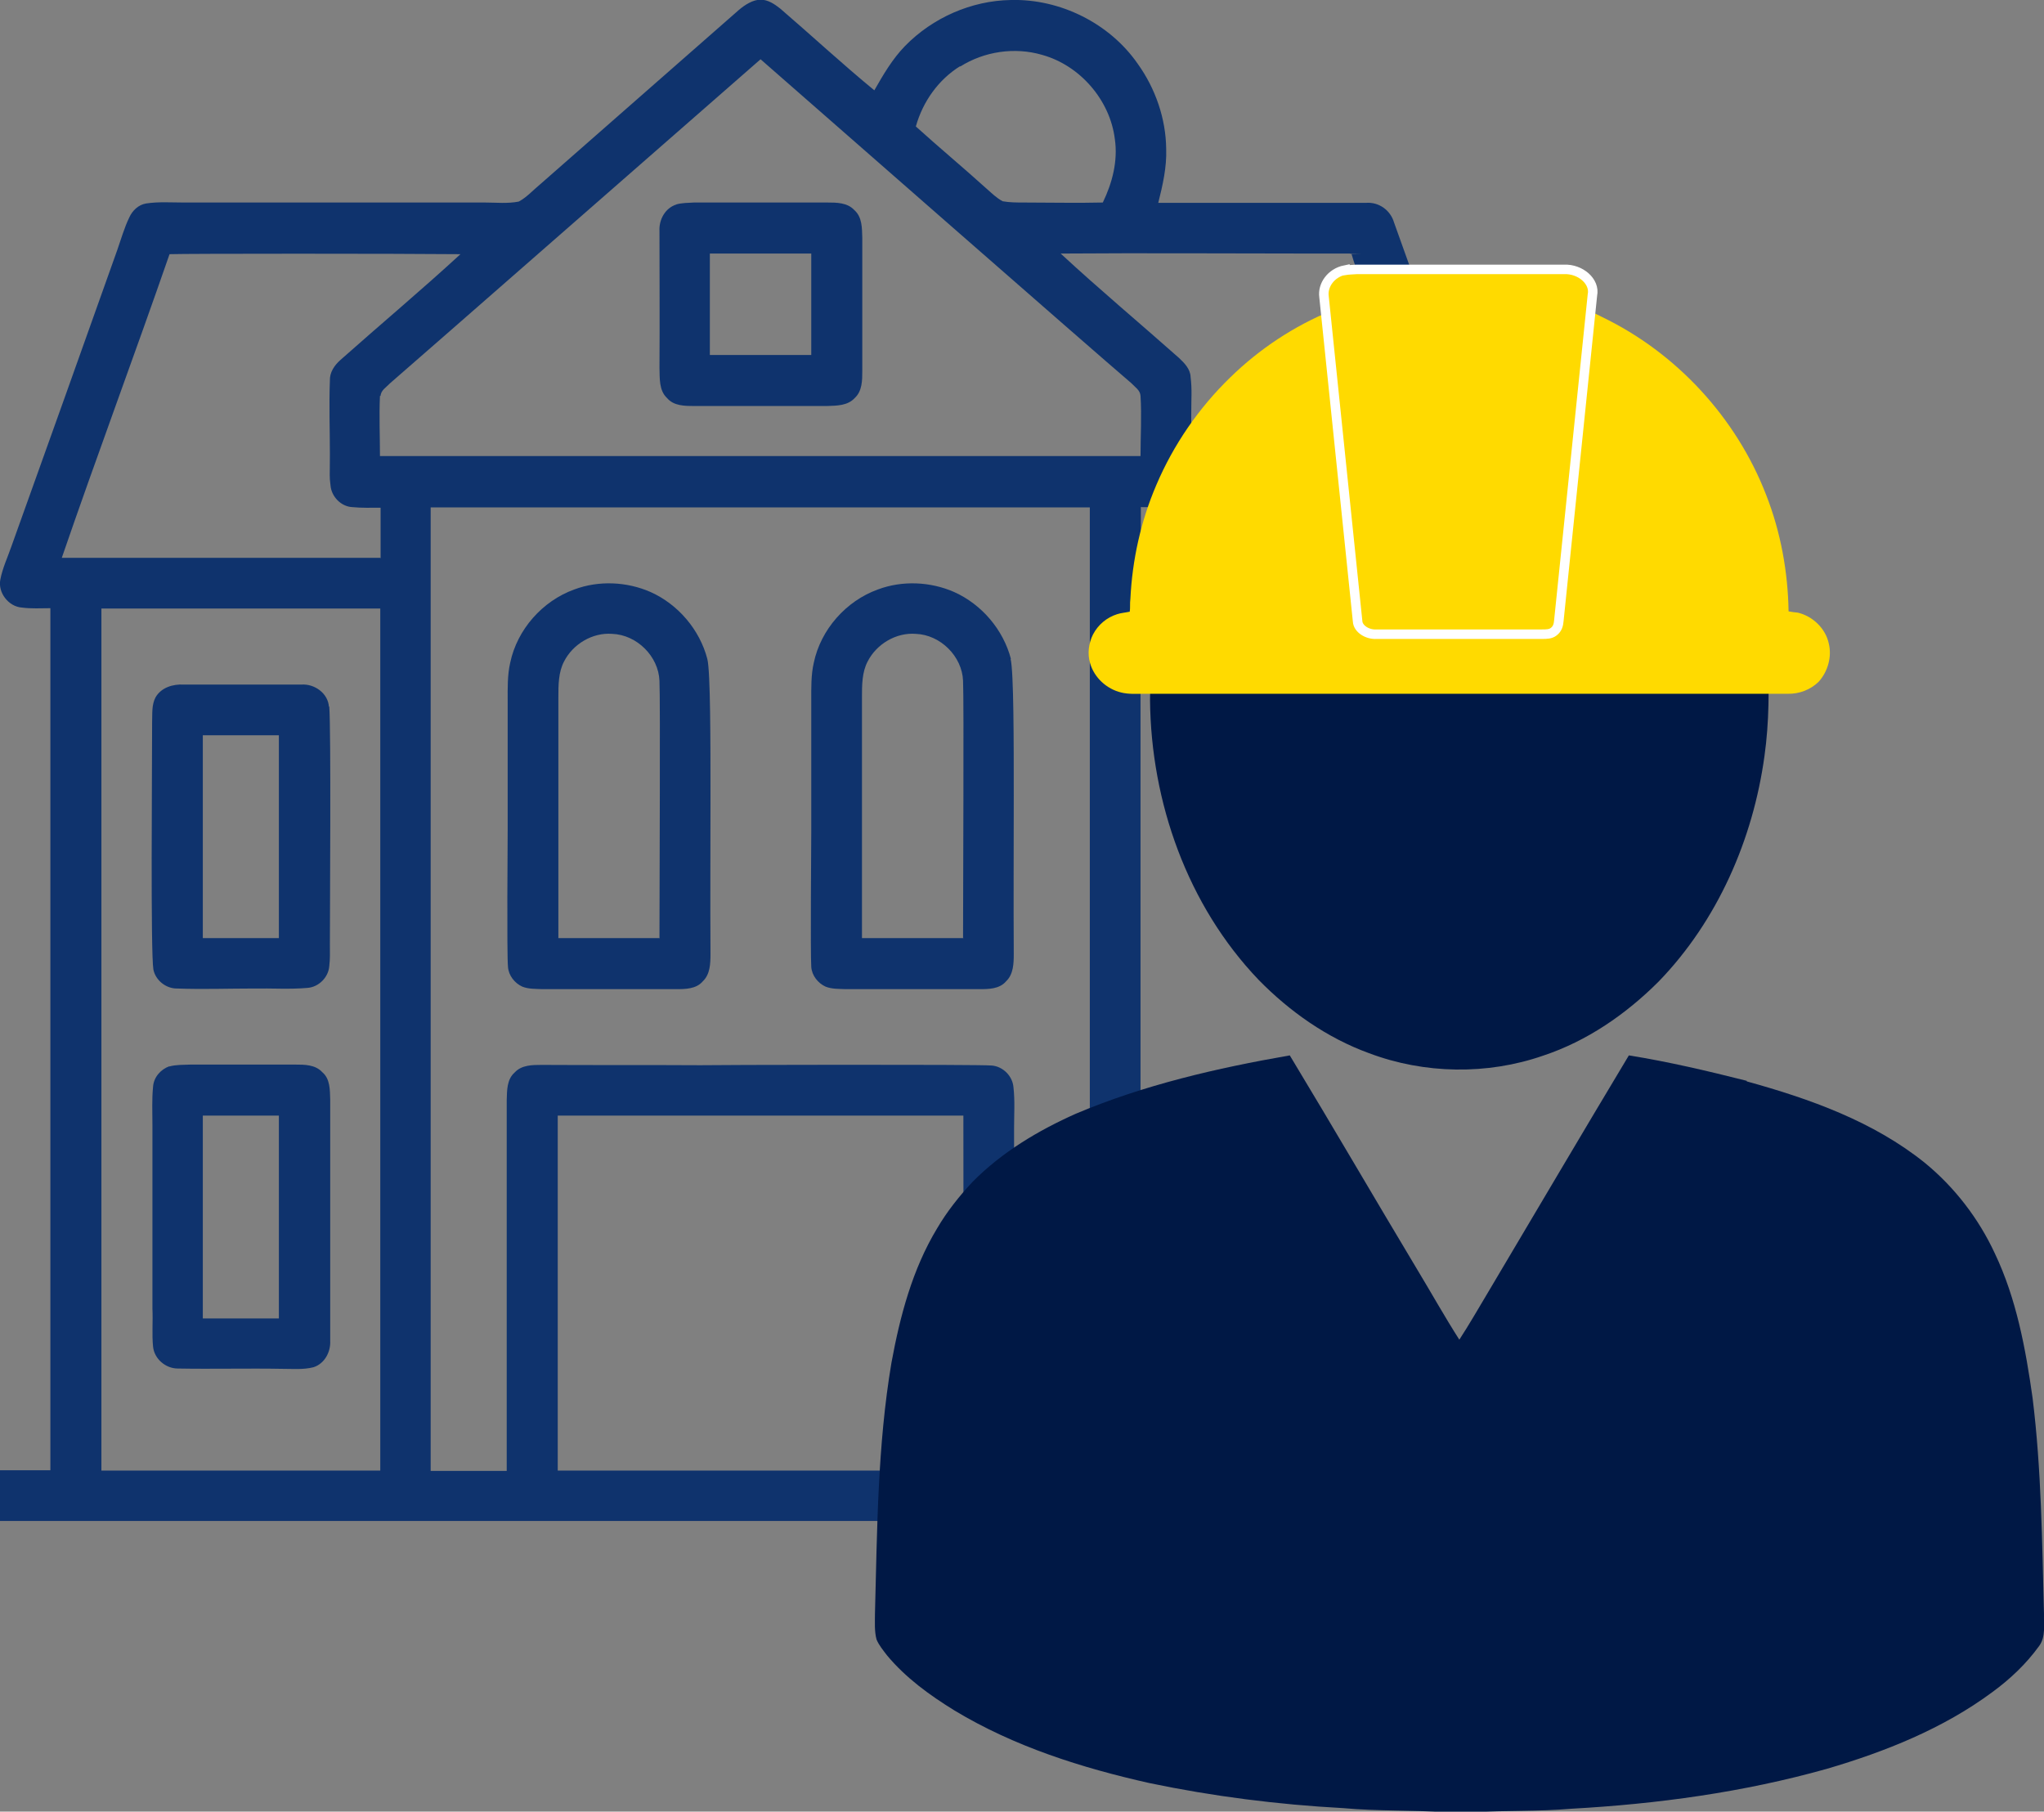 <svg xmlns="http://www.w3.org/2000/svg" viewBox="0 0 645 571.6"><rect x="0" y="0" width="645" height="571.6" fill="#808080" stroke="none"/><g fill="#0f336d"><path d="M479.3 180.4c-13.2-36.7-26.2-73.5-39.4-110.2-1.1-3.8-4.7-6.5-8.8-6.2h-65.6c1.4-5.6 2.7-11.2 2.5-17-.1-9.6-3.4-19.1-9-26.9C350.1 7.3 334.5-.4 319 0c-12.5.2-24.7 5.6-33.4 14.5-4 4.1-6.9 9.1-9.7 14-10.1-8.3-19.7-17.2-29.7-25.8-1.8-1.4-3.8-2.8-6.2-2.8s-4.9 1.6-6.8 3.2c-20.9 18.4-41.9 36.7-62.8 55.1-2.2 1.8-4.1 4-6.7 5.4-3.5.7-7.2.3-10.7.3H58c-4 0-8-.3-11.9.3-2.4.4-4.3 2.2-5.3 4.4-1.6 3.3-2.6 6.9-3.8 10.3-11.1 31.2-22.2 62.3-33.4 93.5-1.2 3.5-2.8 6.8-3.5 10.5-.8 4.1 2.6 8.5 6.8 8.8 3 .4 6 .2 9 .2v272h-16v16h388.4c-.8-5.3-1.1-10.7-.7-16h-27.7v-272h88v7.3h4c4 0 8 .1 12 .4V192c3.8-.1 7.7.4 11.4-.8 4-1.8 5.6-6.8 3.9-10.8h.1ZM303 21c7.6-4.8 17.2-6.2 25.8-3.7 12 3.3 21.5 14.3 23 26.6 1 6.9-.8 13.8-3.8 20-8.3.2-16.6 0-24.9 0-2.2 0-4.5 0-6.7-.4-1.9-1-3.4-2.5-5-3.9-7.4-6.7-15-13-22.4-19.7 2.2-7.8 7.1-14.8 14.1-19.1h-.1ZM120 464H32V192h88v272Zm0-288H19.5c11-32 22.9-63.8 34-95.8 4.8-.2 72.4-.2 91.8 0-12.4 11.4-25.3 22.2-37.9 33.4-1.9 1.7-3.4 3.9-3.3 6.5-.3 7.7 0 15.4 0 23.1s-.2 6.7.2 10c.3 3.5 3.3 6.6 6.8 6.8 3 .3 6 .2 9 .2v16Zm.1-51c0-1.8 1.8-2.8 2.9-4 9.5-8.2 94.3-82.5 117-102.3 20.6 18 102.6 89.9 117 102.2 1.1 1.2 2.8 2.2 2.9 4 .4 6.3 0 12.7 0 19h-240c0-6.3-.3-12.7 0-19h.2ZM176 464V352h128c0 27.7.1 55.3 0 83-1.2-1.3-2.4-2.6-3.5-3.9 0 4.1-.9 8.3-2.7 12.1-.1 2.3-.8 4.7-1.8 6.8.6.7 1.3 1.4 1.9 2.1 2 2.3 4.4 4.4 5.9 7.1.4 1.6.4 3.2.6 4.8H176Zm168 0h-24V356c0-4.3.3-8.7-.2-13-.3-3.5-3.3-6.5-6.8-6.8-4.1-.4-89.8-.2-92-.1-16.7-.1-33.4 0-50-.1-3 0-6.4 0-8.6 2.4-2.5 2.2-2.4 5.7-2.5 8.7v117h-24v-304h208v304h.1Zm16-288v-16c3.3 0 6.6.2 9.9-.4 3.5-.6 6-4.1 6-7.6.3-6.7 0-13.4 0-20.1s.3-8.7-.2-13c-.1-2.5-2-4.4-3.7-6-12.4-11-25.1-21.6-37.3-32.9 26.7-.2 53.4 0 80.2 0s7.7 0 11.6.2c1.8 6.3 4.8 12.4 6.3 18.8-1.1 1.3-2.4 2.3-3.7 3.3-.4.3-.8.6-1.3.9 4.4 3.1 7.2 9 7.1 14.6 1.3-.9 2.6-1.9 3.8-2.8 7.3 20.3 14.7 40.6 21.7 61H359.9h.1Z"></path><path d="M213.4 64.5c1.8-.5 3.7-.5 5.6-.6h42c3 0 6.4 0 8.6 2.4 2.5 2.2 2.4 5.7 2.5 8.7v42c0 3 0 6.4-2.4 8.6-2.2 2.4-5.6 2.4-8.6 2.5h-42c-3 0-6.5 0-8.6-2.5-2.6-2.4-2.3-6.3-2.4-9.6.1-14.4 0-28.7 0-43.1-.2-3.6 1.8-7.3 5.4-8.4h-.1ZM224 80v32h32V80h-32Zm95 127.9c-2.4-9.2-9.2-17.2-17.9-21.1-7.5-3.3-16.4-3.7-24.1-.8-10 3.6-18 12.6-20.2 23.1-.9 3.9-.8 8-.8 12v41c0 3-.3 38.8 0 43 .2 2.7 2.1 5.1 4.5 6.2 2 .8 4.2.7 6.4.8h42c3 0 6.5 0 8.6-2.5 2.3-2.2 2.4-5.6 2.4-8.6-.1-16.7 0-33.3 0-50s0-39.2-1-43.1ZM304 296h-32v-76c0-3.8 0-7.9 1.8-11.3 2.8-5.5 9-9.2 15.2-8.7 7.8.3 14.6 7.1 14.9 14.8.3 6 0 67 0 81.1h.1Zm-80.8-88.1c-2.4-9.2-9.2-17.2-17.9-21.1-7.5-3.3-16.4-3.7-24.1-.8-10 3.6-18 12.6-20.2 23.1-.9 3.9-.8 8-.8 12v41c0 3-.3 38.8.1 43 .2 2.7 2.1 5.1 4.5 6.2 2 .8 4.2.7 6.4.8h42c3 0 6.5 0 8.6-2.5 2.3-2.2 2.4-5.6 2.4-8.6-.1-16.7 0-33.3 0-50s0-39.2-1-43.1Zm-15 88.1h-32v-76c0-3.8 0-7.9 1.8-11.3 2.8-5.5 9-9.2 15.2-8.7 7.8.3 14.6 7.1 14.9 14.8.3 6 0 67 0 81.1h.1Zm-104.4-73c-.3-4.3-4.6-7.3-8.7-7H58c-3.4-.2-7.1.9-8.9 4-1.3 2.4-1 5.3-1.1 8 0 15-.5 72.3.4 77.9.7 3.5 4.1 6.1 7.6 6 8 .3 16.1 0 24.1 0 5.7-.1 11.4.3 17-.2 3.5-.3 6.5-3.3 6.8-6.8.3-2.3.2-4.7.2-7 0-11.3.4-67.3-.2-75ZM88 296H64v-64h24v64Zm-34.6 40.5c2.2-.6 4.4-.5 6.7-.6h33c3 0 6.4 0 8.6 2.4 2.5 2.1 2.4 5.6 2.5 8.6V423c.2 3.6-1.8 7.3-5.3 8.4-3.2.8-6.4.5-9.7.5-11-.2-22 .1-33.1-.1-3.8 0-7.4-3-7.8-6.9-.4-4 0-8-.2-12v-58c0-4-.2-8 .2-12 .2-3 2.4-5.5 5.2-6.5h-.1ZM64 352v64h24v-64H64Z"></path></g><g fill="#001845"><path d="M462.8 100.4h-4.6c-6.6.4-13.2.6-19.7 1.5-15.3 2-30.5 7-42.8 16.6-11.9 9.3-20.2 22.6-24.8 36.9-7.1 21-7.8 43.5-8 65.5.3 32.2 11.8 64.8 34.3 88.3 9.8 10 21.6 18.3 34.8 23.1 17.5 6.6 37.3 6.9 54.9.8 13.9-4.6 26.2-13.1 36.5-23.4 18.6-19.2 29.8-44.9 33.4-71.2 1.5-10.7 1.5-21.5 1-32.3-.4-20.3-2.9-40.9-11.1-59.6-5.2-11.8-13.4-22.5-24.1-30-12-8.5-26.5-13-41-14.7-6.2-.9-12.5-1-18.8-1.4Z"></path><path d="M551.1 341c-12.3-3.1-24.6-6-37.1-8-14.9 24.8-29.6 49.8-44.4 74.7-3 5-5.9 10.1-9.1 15-4.6-7.2-8.8-14.7-13.2-22-13.5-22.5-26.7-45.2-40.3-67.7-23 4-46 9.3-67.5 18.4-11.9 5.3-23.3 12.1-32.6 21.5-4.2 4.5-8.1 9.4-11.2 14.7-7.8 12.9-11.7 27.7-14.4 42.4-4.4 26.1-4.5 52.7-5.2 79.2 0 2.7-.2 5.5.5 8.1.8 1.9 2.1 3.4 3.3 5 5.9 7.1 13.5 12.6 21.3 17.4 18.9 11.4 40.1 18.1 61.5 22.9 20.1 4.2 40.6 6.8 61.1 7.9 10.9 1 21.8.6 32.6 1.3h8.3c10.4-.6 20.8-.2 31.1-1.1 27.2-1.5 54.4-5.2 80.7-12.6 18.4-5.4 36.7-12.7 52.2-24.2 5.6-4.1 10.7-8.9 14.8-14.6 2.1-2.9 1.4-6.7 1.5-10-.6-22.7-.8-45.6-3.6-68.2-2.2-15.6-5.1-31.3-11.9-45.6-5.1-11-12.7-20.9-22.1-28.6-16.3-13.1-36.3-20.2-56.2-25.7v-.2Z"></path></g><path fill="#ffda00" d="M420.2 97.6c.7-.4 1.5-.6 2.3-.8 2.6 27 5.2 54 7.8 81.1.2 1.8.3 3.6.6 5.4.4 1.8 1.6 3.4 3.3 4 1 .3 2 .3 3 .3h48.1c2.4 0 4.8-1.8 5-4.2 2.8-28.8 5.5-57.6 8.3-86.4 2.4.7 4.7 1.9 6.9 3 23.5 11.3 42.4 31.8 51.8 56.1 4.6 11.7 6.9 24.3 7.1 36.8 1 .2 1.9.3 2.9.4 4.7 1.1 8.8 5 9.8 9.8 1 4.1-.3 8.8-3.2 12-2.5 2.5-6.2 3.9-9.7 3.8H361.1c-2.5 0-4.9.2-7.3-.4-4.6-1.1-8.5-4.7-9.8-9.2-.9-3-.5-6.3.9-9.1 1.6-3.1 4.4-5.4 7.6-6.4 1.2-.4 2.6-.5 4-.8.2-1.3 0-2.6.2-4 .6-12.4 3.3-24.6 8.2-36 5.4-12.7 13.4-24.3 23.3-33.9 9.2-9 20.1-16.2 32-21.1v-.3Z"></path><path fill="#ffda00" stroke="#fff" stroke-miterlimit="10" stroke-width="3" d="M424.4 85.3c1.2-.2 2.4-.2 3.7-.3h65.5c5.1-.2 9.8 3.8 8.9 8.1-3.5 34.3-7.1 68.5-10.6 102.8-.1 1.2-.4 2.5-1.6 3.4-1 .8-2.3.8-3.7.8h-52.2c-2.9.2-5.9-1.7-6-4.1-3.5-34.1-7.1-68.3-10.6-102.4-.5-3.6 2.2-7.5 6.6-8.4Z"></path></svg>